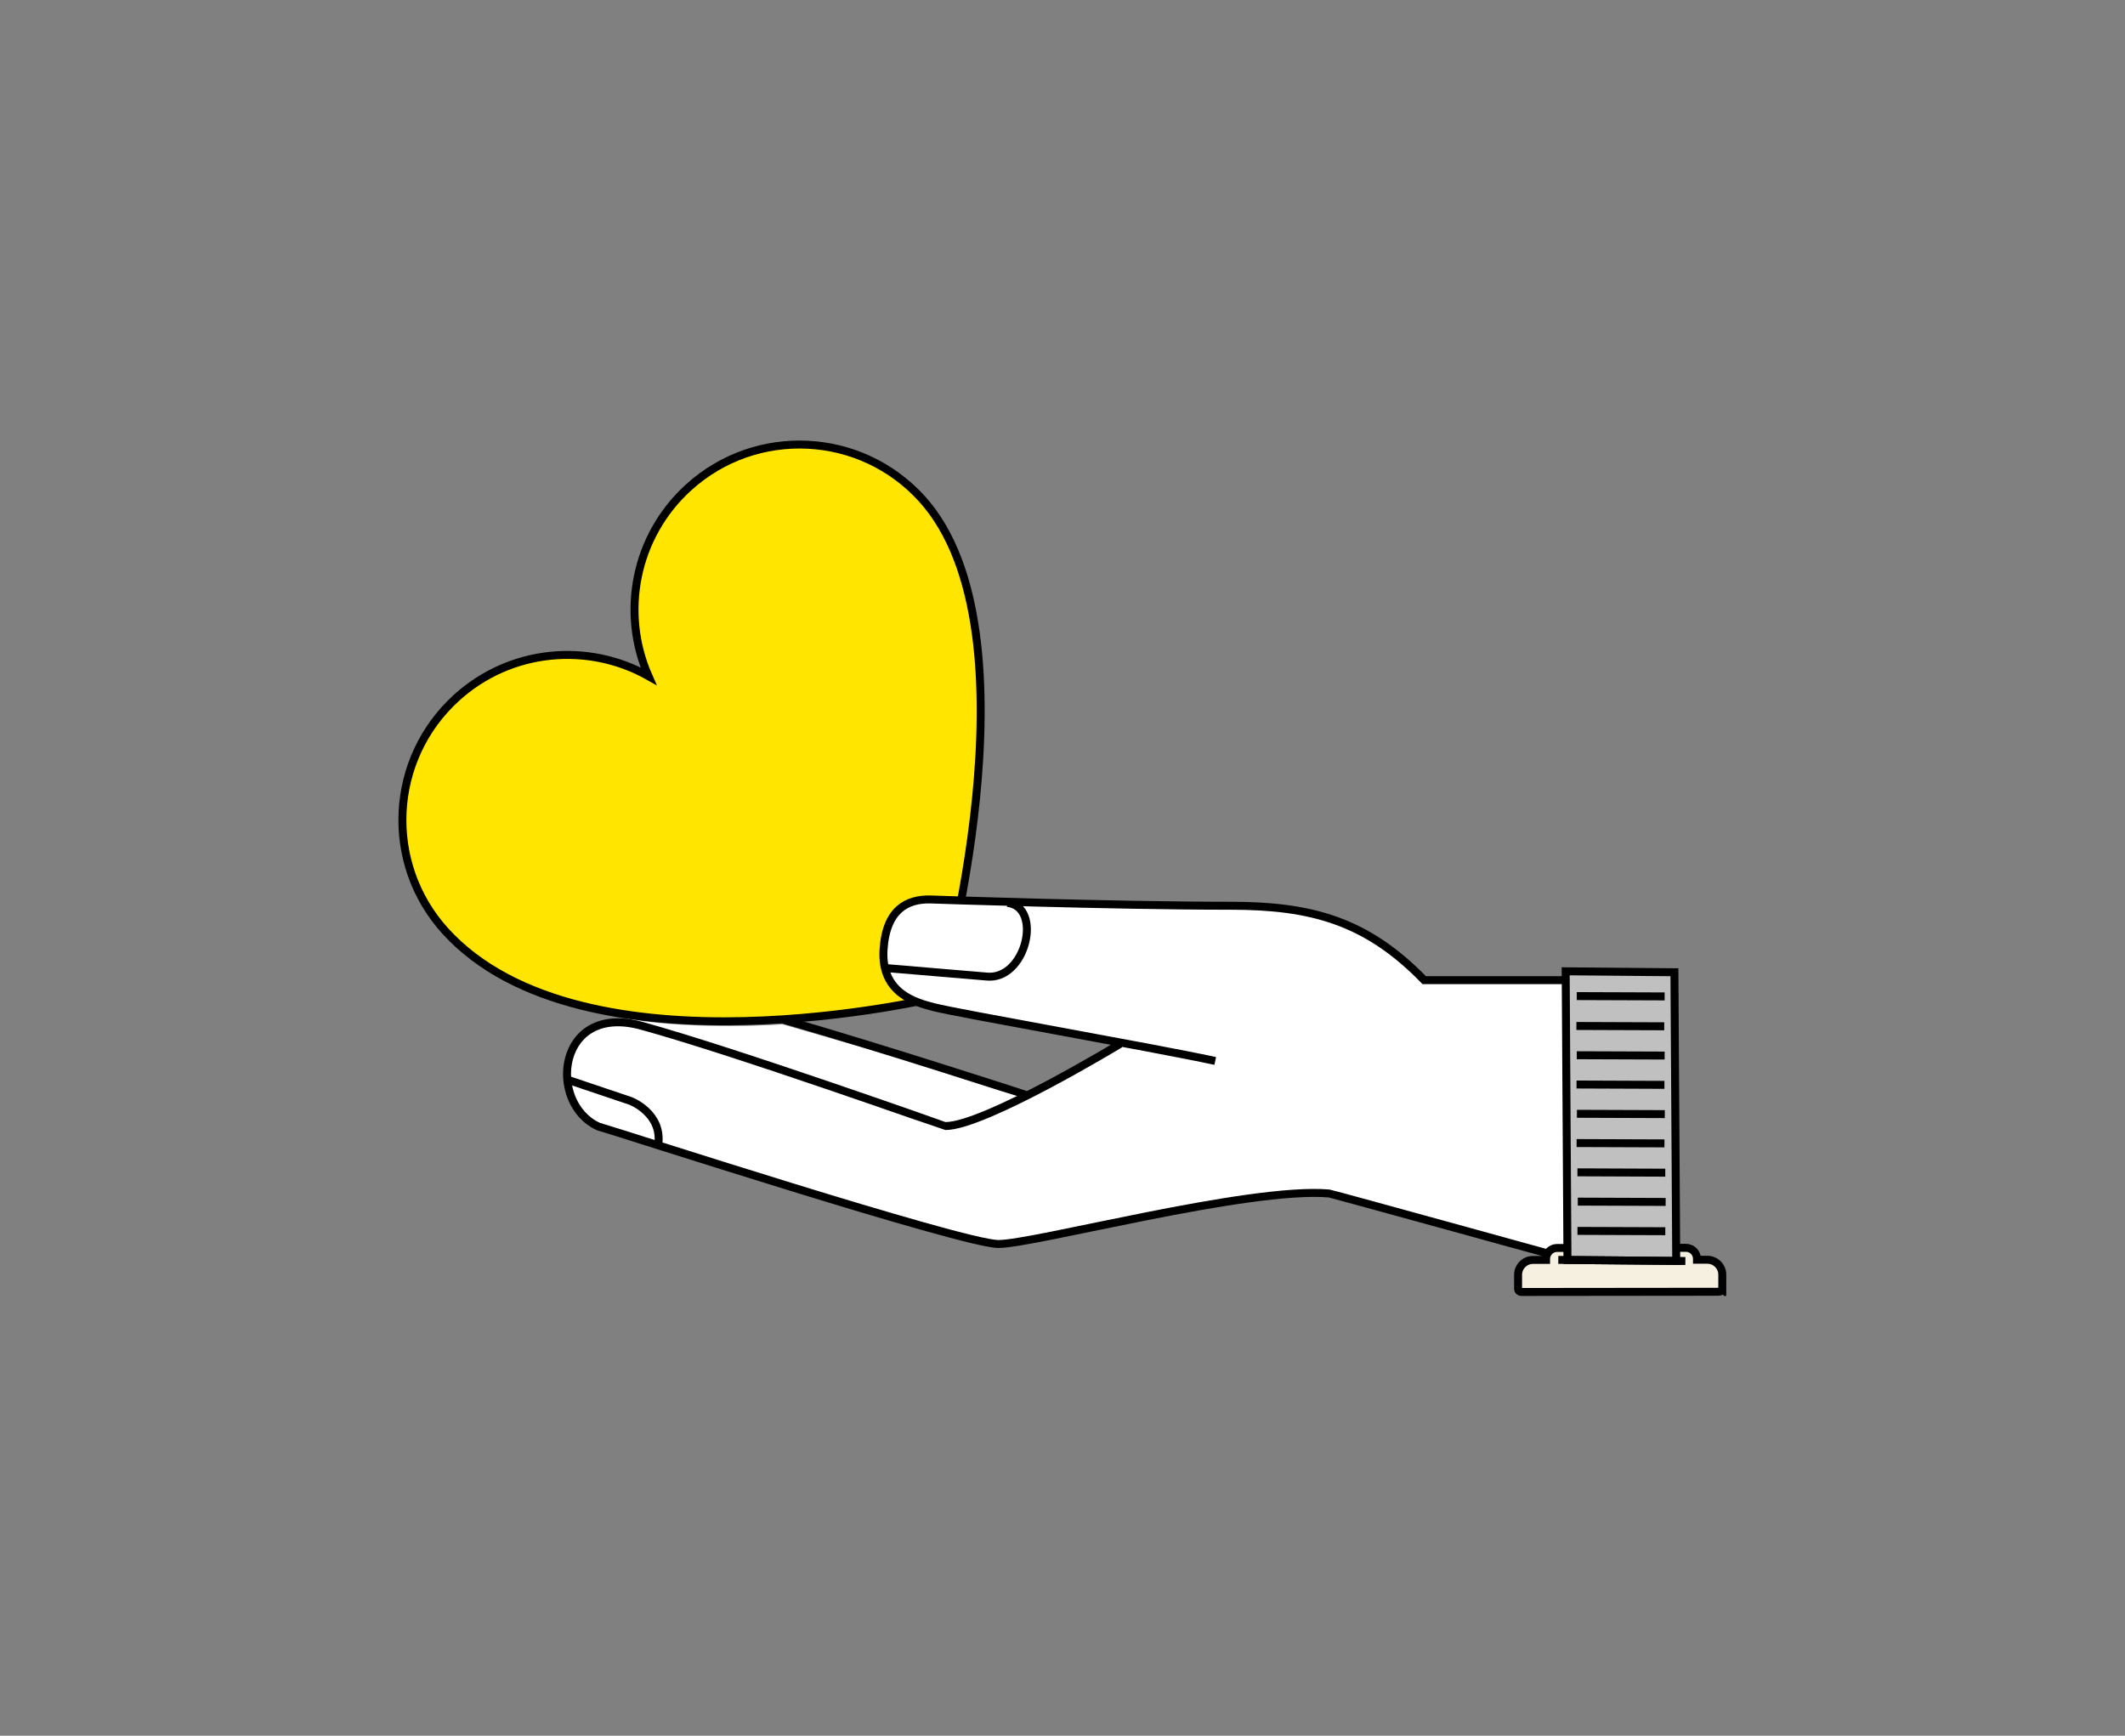 <svg width="960" height="784" viewBox="0 0 960 784" fill="none" xmlns="http://www.w3.org/2000/svg">
<rect x="0" y="0" width="960" height="784" fill="#808080" stroke="none"/>
<g clip-path="url(#clip0_67970_109117)">
<path d="M424.314 450.364C424.314 450.364 263.438 489.255 201.104 420.461C173.442 389.947 175.767 342.785 206.293 315.124C230.707 292.999 265.751 290.075 292.958 305.404C280.373 276.819 286.725 242.23 311.139 220.106C341.653 192.444 388.814 194.769 416.476 225.295C471.272 285.76 424.314 450.364 424.314 450.364Z" fill="#FFE500" stroke="black" stroke-width="3.596" stroke-miterlimit="10"/>
<path d="M353.554 462.673L464.8 494.805L505.238 471.89L418.226 454.367C383.937 443.113 398.271 402.676 421.809 406.259C421.809 406.259 519.057 409.315 572.031 409.315C608.885 409.315 638.057 432.339 643.426 442.322H726.998L726.339 575.908C607.339 537.52 598.554 536.429 568.879 541.044C539.192 545.646 454.061 562.869 454.061 562.869C454.061 562.869 299.489 518.344 279.534 512.196C259.579 506.047 253.311 493.427 259.579 472.789C263.031 461.415 277.82 460.096 284.472 460.36C316.209 465.478 353.566 462.661 353.566 462.661L353.554 462.673Z" fill="white"/>
<path d="M463.95 494.637C463.543 494.637 399.542 473.699 354.059 460.623" stroke="black" stroke-width="3.596" stroke-miterlimit="10"/>
<path d="M505.994 471.517C505.994 471.517 444.739 508.623 427.132 508.623C426.665 508.623 332.546 475.065 289.831 463.32C251.598 452.821 247.116 498.292 270.355 508.851C278.098 510.96 434.887 561.897 451.079 561.897C467.271 561.897 563.954 535.997 600.425 539.077C601.516 539.173 723.452 572.851 723.452 572.851L724.795 442.729H643.416C617.312 415.858 592.347 409.111 555.9 409.111C501.788 409.111 420.337 406.27 420.337 406.27C409.946 406.031 400.346 410.693 399.159 428.862C397.865 448.782 414.033 452.904 421.991 454.954C432.706 457.722 518.531 472.704 548.997 479.212" stroke="black" stroke-width="3.596" stroke-miterlimit="10"/>
<path d="M297.371 517.062C299.373 502.728 284.787 497.251 284.787 497.251L256.502 487.734" stroke="black" stroke-width="3.596" stroke-miterlimit="10"/>
<path d="M455.07 407.805C471.274 409.531 463.52 443.125 445.506 441.075L399.795 437.228" stroke="black" stroke-width="3.596" stroke-miterlimit="10"/>
<path d="M778.066 581.972V575.728C778.066 572.037 775.034 569.016 771.33 569.016H766.632V568.585C766.632 565.852 764.391 563.623 761.658 563.623L703.423 563.683C700.69 563.683 698.461 565.924 698.461 568.657V569.088H692.528C688.837 569.088 685.816 572.12 685.816 575.812V582.284C685.864 582.979 686.38 583.446 687.135 583.566L776.328 583.47C777.263 583.47 778.03 582.991 778.042 581.948L778.066 581.972Z" fill="#F6F0E1" stroke="black" stroke-width="3.596" stroke-miterlimit="10"/>
<path d="M756.447 439.158L757.262 569.544L708.123 569.113L707.32 438.727L756.447 439.158Z" fill="#C1C0C0" stroke="black" stroke-width="3.596" stroke-miterlimit="10"/>
<path d="M761.395 569.58L703.986 569.076" stroke="black" stroke-width="3.596" stroke-miterlimit="10"/>
<path d="M752.325 556.12L712.643 555.977" stroke="black" stroke-width="3.596" stroke-miterlimit="10"/>
<path d="M752.312 529.681L712.629 529.525" stroke="black" stroke-width="3.596" stroke-miterlimit="10"/>
<path d="M752.48 542.9L712.797 542.756" stroke="black" stroke-width="3.596" stroke-miterlimit="10"/>
<path d="M751.942 516.45L712.26 516.307" stroke="black" stroke-width="3.596" stroke-miterlimit="10"/>
<path d="M751.925 490.011L712.23 489.855" stroke="black" stroke-width="3.596" stroke-miterlimit="10"/>
<path d="M752.095 503.23L712.4 503.086" stroke="black" stroke-width="3.596" stroke-miterlimit="10"/>
<path d="M751.843 463.56L712.16 463.416" stroke="black" stroke-width="3.596" stroke-miterlimit="10"/>
<path d="M752.025 476.779L712.33 476.635" stroke="black" stroke-width="3.596" stroke-miterlimit="10"/>
<path d="M752.025 450.064L712.33 449.92" stroke="black" stroke-width="3.596" stroke-miterlimit="10"/>
</g>
<defs>
<clipPath id="clip0_67970_109117">
<rect width="599.867" height="386.4" fill="white" transform="translate(180 199)"/>
</clipPath>
</defs>
</svg>
